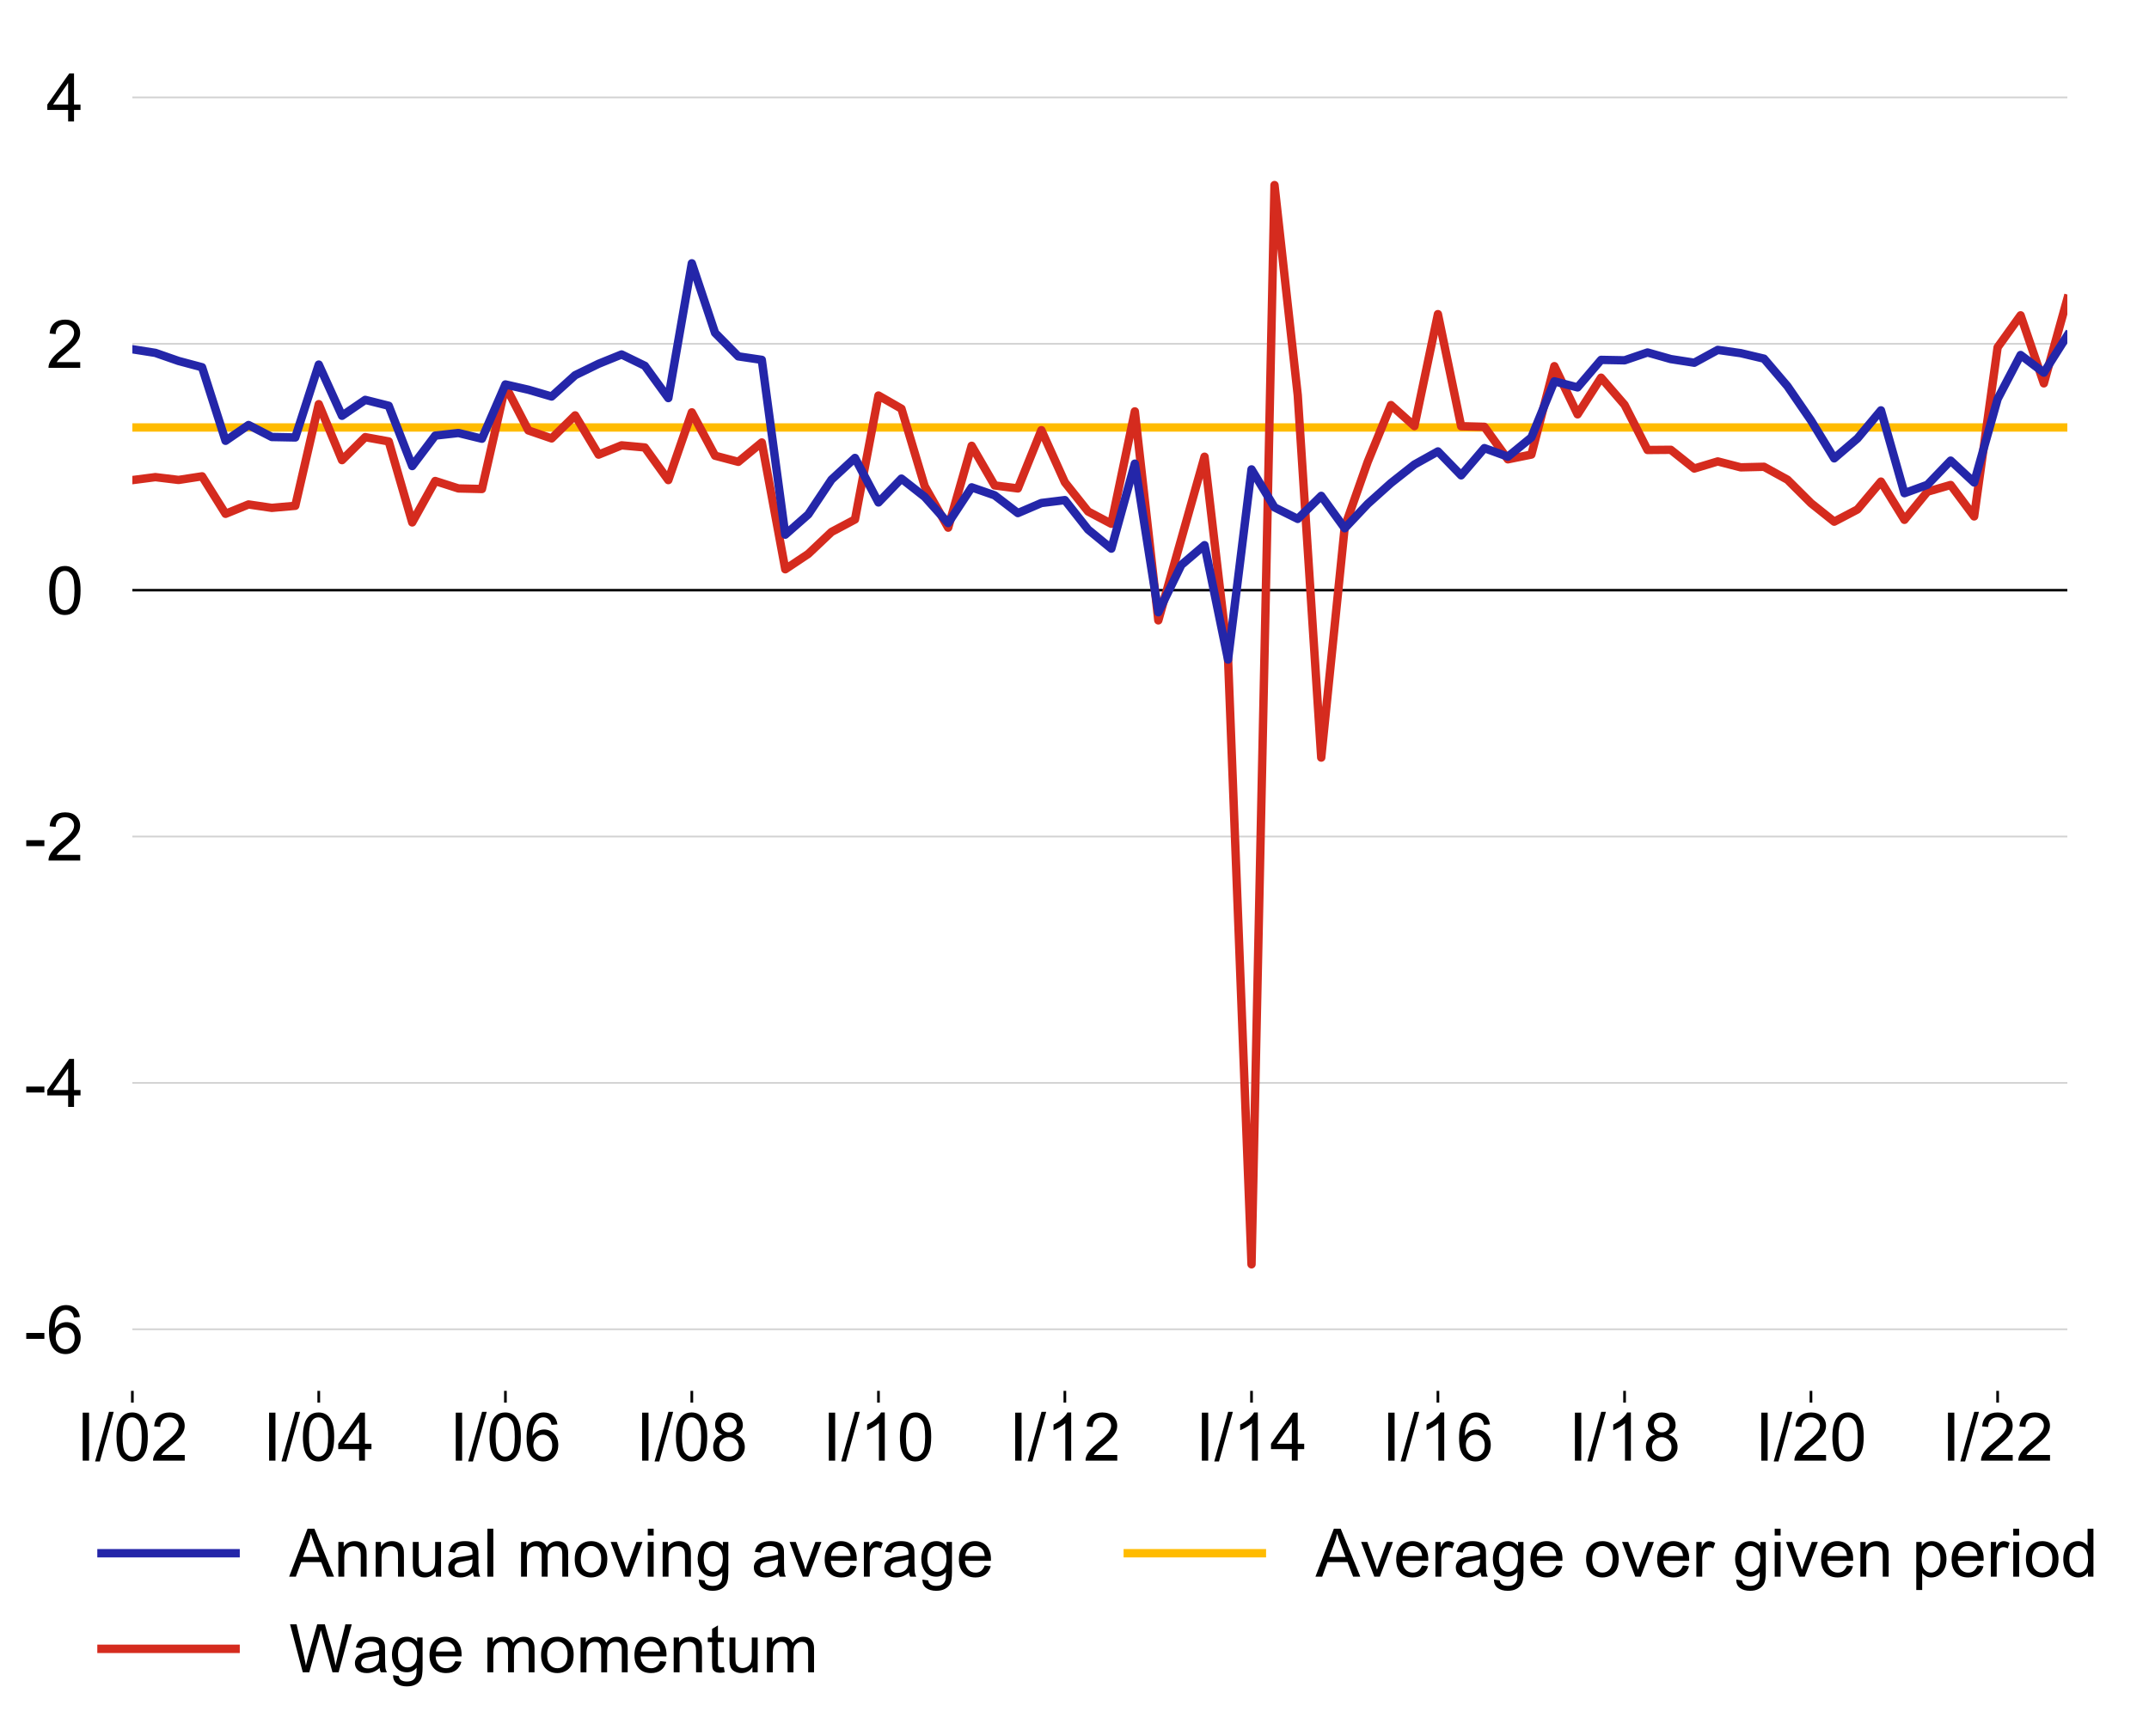 <?xml version="1.0" encoding="utf-8" standalone="no"?>
<!DOCTYPE svg PUBLIC "-//W3C//DTD SVG 1.1//EN"
  "http://www.w3.org/Graphics/SVG/1.1/DTD/svg11.dtd">
<!-- Created with matplotlib (http://matplotlib.org/) -->
<svg height="518pt" version="1.1" viewBox="0 0 641 518" width="641pt" xmlns="http://www.w3.org/2000/svg" xmlns:xlink="http://www.w3.org/1999/xlink">
 <defs>
  <style type="text/css">
*{stroke-linecap:butt;stroke-linejoin:round;}
  </style>
 </defs>
 <g id="figure_1">
  <g id="patch_1">
   <path d="M 0 518.33 
L 641.05 518.33 
L 641.05 0 
L 0 0 
z
" style="fill:none;"/>
  </g>
  <g id="axes_1">
   <g id="patch_2">
    <path d="M 39.481 414.96 
L 616.641 414.96 
L 616.641 10.7 
L 39.481 10.7 
z
" style="fill:none;"/>
   </g>
   <g id="matplotlib.axis_1">
    <g id="xtick_1">
     <g id="line2d_1">
      <defs>
       <path d="M 0 0 
L 0 3.5 
" id="m50e0209fc8" style="stroke:#000000;stroke-width:0.8;"/>
      </defs>
      <g>
       <use style="stroke:#000000;stroke-width:0.8;" x="428.901" xlink:href="#m50e0209fc8" y="414.96"/>
      </g>
     </g>
     <g id="text_1">
      <!-- I/16 -->
      <defs>
       <path d="M 9.328 0 
L 9.328 71.578 
L 18.797 71.578 
L 18.797 0 
z
" id="ArialMT-49"/>
       <path d="M 0 -1.219 
L 20.75 72.797 
L 27.781 72.797 
L 7.078 -1.219 
z
" id="ArialMT-2f"/>
       <path d="M 37.25 0 
L 28.469 0 
L 28.469 56 
Q 25.297 52.984 20.141 49.953 
Q 14.984 46.922 10.891 45.406 
L 10.891 53.906 
Q 18.266 57.375 23.781 62.297 
Q 29.297 67.234 31.594 71.875 
L 37.25 71.875 
z
" id="ArialMT-31"/>
       <path d="M 49.75 54.047 
L 41.016 53.375 
Q 39.844 58.547 37.703 60.891 
Q 34.125 64.656 28.906 64.656 
Q 24.703 64.656 21.531 62.312 
Q 17.391 59.281 14.984 53.469 
Q 12.594 47.656 12.5 36.922 
Q 15.672 41.75 20.266 44.094 
Q 24.859 46.438 29.891 46.438 
Q 38.672 46.438 44.844 39.969 
Q 51.031 33.5 51.031 23.25 
Q 51.031 16.5 48.125 10.719 
Q 45.219 4.938 40.141 1.859 
Q 35.062 -1.219 28.609 -1.219 
Q 17.625 -1.219 10.688 6.859 
Q 3.766 14.938 3.766 33.5 
Q 3.766 54.25 11.422 63.672 
Q 18.109 71.875 29.438 71.875 
Q 37.891 71.875 43.281 67.141 
Q 48.688 62.406 49.75 54.047 
M 13.875 23.188 
Q 13.875 18.656 15.797 14.5 
Q 17.719 10.359 21.188 8.172 
Q 24.656 6 28.469 6 
Q 34.031 6 38.031 10.484 
Q 42.047 14.984 42.047 22.703 
Q 42.047 30.125 38.078 34.391 
Q 34.125 38.672 28.125 38.672 
Q 22.172 38.672 18.016 34.391 
Q 13.875 30.125 13.875 23.188 
" id="ArialMT-36"/>
      </defs>
      <g transform="translate(412.222 435.776)scale(0.2 -0.2)">
       <use xlink:href="#ArialMT-49"/>
       <use x="27.783" xlink:href="#ArialMT-2f"/>
       <use x="55.566" xlink:href="#ArialMT-31"/>
       <use x="111.182" xlink:href="#ArialMT-36"/>
      </g>
     </g>
    </g>
    <g id="xtick_2">
     <g id="line2d_2">
      <g>
       <use style="stroke:#000000;stroke-width:0.8;" x="95.08" xlink:href="#m50e0209fc8" y="414.96"/>
      </g>
     </g>
     <g id="text_2">
      <!-- I/04 -->
      <defs>
       <path d="M 4.156 35.297 
Q 4.156 48 6.766 55.734 
Q 9.375 63.484 14.516 67.672 
Q 19.672 71.875 27.484 71.875 
Q 33.25 71.875 37.594 69.547 
Q 41.938 67.234 44.766 62.859 
Q 47.609 58.5 49.219 52.219 
Q 50.828 45.953 50.828 35.297 
Q 50.828 22.703 48.234 14.969 
Q 45.656 7.234 40.5 3 
Q 35.359 -1.219 27.484 -1.219 
Q 17.141 -1.219 11.234 6.203 
Q 4.156 15.141 4.156 35.297 
M 13.188 35.297 
Q 13.188 17.672 17.312 11.828 
Q 21.438 6 27.484 6 
Q 33.547 6 37.672 11.859 
Q 41.797 17.719 41.797 35.297 
Q 41.797 52.984 37.672 58.781 
Q 33.547 64.594 27.391 64.594 
Q 21.344 64.594 17.719 59.469 
Q 13.188 52.938 13.188 35.297 
" id="ArialMT-30"/>
       <path d="M 32.328 0 
L 32.328 17.141 
L 1.266 17.141 
L 1.266 25.203 
L 33.938 71.578 
L 41.109 71.578 
L 41.109 25.203 
L 50.781 25.203 
L 50.781 17.141 
L 41.109 17.141 
L 41.109 0 
z
M 32.328 25.203 
L 32.328 57.469 
L 9.906 25.203 
z
" id="ArialMT-34"/>
      </defs>
      <g transform="translate(78.402 435.776)scale(0.2 -0.2)">
       <use xlink:href="#ArialMT-49"/>
       <use x="27.783" xlink:href="#ArialMT-2f"/>
       <use x="55.566" xlink:href="#ArialMT-30"/>
       <use x="111.182" xlink:href="#ArialMT-34"/>
      </g>
     </g>
    </g>
    <g id="xtick_3">
     <g id="line2d_3">
      <g>
       <use style="stroke:#000000;stroke-width:0.8;" x="373.302" xlink:href="#m50e0209fc8" y="414.96"/>
      </g>
     </g>
     <g id="text_3">
      <!-- I/14 -->
      <g transform="translate(356.624 435.776)scale(0.2 -0.2)">
       <use xlink:href="#ArialMT-49"/>
       <use x="27.783" xlink:href="#ArialMT-2f"/>
       <use x="55.566" xlink:href="#ArialMT-31"/>
       <use x="111.182" xlink:href="#ArialMT-34"/>
      </g>
     </g>
    </g>
    <g id="xtick_4">
     <g id="line2d_4">
      <g>
       <use style="stroke:#000000;stroke-width:0.8;" x="39.481" xlink:href="#m50e0209fc8" y="414.96"/>
      </g>
     </g>
     <g id="text_4">
      <!-- I/02 -->
      <defs>
       <path d="M 50.344 8.453 
L 50.344 0 
L 3.031 0 
Q 2.938 3.172 4.047 6.109 
Q 5.859 10.938 9.828 15.625 
Q 13.812 20.312 21.344 26.469 
Q 33.016 36.031 37.109 41.625 
Q 41.219 47.219 41.219 52.203 
Q 41.219 57.422 37.469 61 
Q 33.734 64.594 27.734 64.594 
Q 21.391 64.594 17.578 60.781 
Q 13.766 56.984 13.719 50.25 
L 4.688 51.172 
Q 5.609 61.281 11.656 66.578 
Q 17.719 71.875 27.938 71.875 
Q 38.234 71.875 44.234 66.156 
Q 50.25 60.453 50.25 52 
Q 50.25 47.703 48.484 43.547 
Q 46.734 39.406 42.656 34.812 
Q 38.578 30.219 29.109 22.219 
Q 21.188 15.578 18.938 13.203 
Q 16.703 10.844 15.234 8.453 
z
" id="ArialMT-32"/>
      </defs>
      <g transform="translate(22.803 435.776)scale(0.2 -0.2)">
       <use xlink:href="#ArialMT-49"/>
       <use x="27.783" xlink:href="#ArialMT-2f"/>
       <use x="55.566" xlink:href="#ArialMT-30"/>
       <use x="111.182" xlink:href="#ArialMT-32"/>
      </g>
     </g>
    </g>
    <g id="xtick_5">
     <g id="line2d_5">
      <g>
       <use style="stroke:#000000;stroke-width:0.8;" x="317.627" xlink:href="#m50e0209fc8" y="414.96"/>
      </g>
     </g>
     <g id="text_5">
      <!-- I/12 -->
      <g transform="translate(300.949 435.776)scale(0.2 -0.2)">
       <use xlink:href="#ArialMT-49"/>
       <use x="27.783" xlink:href="#ArialMT-2f"/>
       <use x="55.566" xlink:href="#ArialMT-31"/>
       <use x="111.182" xlink:href="#ArialMT-32"/>
      </g>
     </g>
    </g>
    <g id="xtick_6">
     <g id="line2d_6">
      <g>
       <use style="stroke:#000000;stroke-width:0.8;" x="595.849" xlink:href="#m50e0209fc8" y="414.96"/>
      </g>
     </g>
     <g id="text_6">
      <!-- I/22 -->
      <g transform="translate(579.171 435.776)scale(0.2 -0.2)">
       <use xlink:href="#ArialMT-49"/>
       <use x="27.783" xlink:href="#ArialMT-2f"/>
       <use x="55.566" xlink:href="#ArialMT-32"/>
       <use x="111.182" xlink:href="#ArialMT-32"/>
      </g>
     </g>
    </g>
    <g id="xtick_7">
     <g id="line2d_7">
      <g>
       <use style="stroke:#000000;stroke-width:0.8;" x="262.028" xlink:href="#m50e0209fc8" y="414.96"/>
      </g>
     </g>
     <g id="text_7">
      <!-- I/10 -->
      <g transform="translate(245.35 435.776)scale(0.2 -0.2)">
       <use xlink:href="#ArialMT-49"/>
       <use x="27.783" xlink:href="#ArialMT-2f"/>
       <use x="55.566" xlink:href="#ArialMT-31"/>
       <use x="111.182" xlink:href="#ArialMT-30"/>
      </g>
     </g>
    </g>
    <g id="xtick_8">
     <g id="line2d_8">
      <g>
       <use style="stroke:#000000;stroke-width:0.8;" x="540.174" xlink:href="#m50e0209fc8" y="414.96"/>
      </g>
     </g>
     <g id="text_8">
      <!-- I/20 -->
      <g transform="translate(523.496 435.776)scale(0.2 -0.2)">
       <use xlink:href="#ArialMT-49"/>
       <use x="27.783" xlink:href="#ArialMT-2f"/>
       <use x="55.566" xlink:href="#ArialMT-32"/>
       <use x="111.182" xlink:href="#ArialMT-30"/>
      </g>
     </g>
    </g>
    <g id="xtick_9">
     <g id="line2d_9">
      <g>
       <use style="stroke:#000000;stroke-width:0.8;" x="206.353" xlink:href="#m50e0209fc8" y="414.96"/>
      </g>
     </g>
     <g id="text_9">
      <!-- I/08 -->
      <defs>
       <path d="M 17.672 38.812 
Q 12.203 40.828 9.562 44.531 
Q 6.938 48.25 6.938 53.422 
Q 6.938 61.234 12.547 66.547 
Q 18.172 71.875 27.484 71.875 
Q 36.859 71.875 42.578 66.422 
Q 48.297 60.984 48.297 53.172 
Q 48.297 48.188 45.672 44.5 
Q 43.062 40.828 37.75 38.812 
Q 44.344 36.672 47.781 31.875 
Q 51.219 27.094 51.219 20.453 
Q 51.219 11.281 44.719 5.031 
Q 38.234 -1.219 27.641 -1.219 
Q 17.047 -1.219 10.547 5.047 
Q 4.047 11.328 4.047 20.703 
Q 4.047 27.688 7.594 32.391 
Q 11.141 37.109 17.672 38.812 
M 15.922 53.719 
Q 15.922 48.641 19.188 45.406 
Q 22.469 42.188 27.688 42.188 
Q 32.766 42.188 36.016 45.375 
Q 39.266 48.578 39.266 53.219 
Q 39.266 58.062 35.906 61.359 
Q 32.562 64.656 27.594 64.656 
Q 22.562 64.656 19.234 61.422 
Q 15.922 58.203 15.922 53.719 
M 13.094 20.656 
Q 13.094 16.891 14.875 13.375 
Q 16.656 9.859 20.172 7.922 
Q 23.688 6 27.734 6 
Q 34.031 6 38.125 10.047 
Q 42.234 14.109 42.234 20.359 
Q 42.234 26.703 38.016 30.859 
Q 33.797 35.016 27.438 35.016 
Q 21.234 35.016 17.156 30.906 
Q 13.094 26.812 13.094 20.656 
" id="ArialMT-38"/>
      </defs>
      <g transform="translate(189.675 435.776)scale(0.2 -0.2)">
       <use xlink:href="#ArialMT-49"/>
       <use x="27.783" xlink:href="#ArialMT-2f"/>
       <use x="55.566" xlink:href="#ArialMT-30"/>
       <use x="111.182" xlink:href="#ArialMT-38"/>
      </g>
     </g>
    </g>
    <g id="xtick_10">
     <g id="line2d_10">
      <g>
       <use style="stroke:#000000;stroke-width:0.8;" x="484.575" xlink:href="#m50e0209fc8" y="414.96"/>
      </g>
     </g>
     <g id="text_10">
      <!-- I/18 -->
      <g transform="translate(467.897 435.776)scale(0.2 -0.2)">
       <use xlink:href="#ArialMT-49"/>
       <use x="27.783" xlink:href="#ArialMT-2f"/>
       <use x="55.566" xlink:href="#ArialMT-31"/>
       <use x="111.182" xlink:href="#ArialMT-38"/>
      </g>
     </g>
    </g>
    <g id="xtick_11">
     <g id="line2d_11">
      <g>
       <use style="stroke:#000000;stroke-width:0.8;" x="150.755" xlink:href="#m50e0209fc8" y="414.96"/>
      </g>
     </g>
     <g id="text_11">
      <!-- I/06 -->
      <g transform="translate(134.077 435.776)scale(0.2 -0.2)">
       <use xlink:href="#ArialMT-49"/>
       <use x="27.783" xlink:href="#ArialMT-2f"/>
       <use x="55.566" xlink:href="#ArialMT-30"/>
       <use x="111.182" xlink:href="#ArialMT-36"/>
      </g>
     </g>
    </g>
   </g>
   <g id="matplotlib.axis_2">
    <g id="ytick_1">
     <g id="text_12">
      <!-- -6 -->
      <defs>
       <path d="M 3.172 21.484 
L 3.172 30.328 
L 30.172 30.328 
L 30.172 21.484 
z
" id="ArialMT-2d"/>
      </defs>
      <g transform="translate(7.2 403.742)scale(0.2 -0.2)">
       <use xlink:href="#ArialMT-2d"/>
       <use x="33.301" xlink:href="#ArialMT-36"/>
      </g>
     </g>
    </g>
    <g id="ytick_2">
     <g id="text_13">
      <!-- -4 -->
      <g transform="translate(7.2 330.241)scale(0.2 -0.2)">
       <use xlink:href="#ArialMT-2d"/>
       <use x="33.301" xlink:href="#ArialMT-34"/>
      </g>
     </g>
    </g>
    <g id="ytick_3">
     <g id="text_14">
      <!-- -2 -->
      <g transform="translate(7.2 256.739)scale(0.2 -0.2)">
       <use xlink:href="#ArialMT-2d"/>
       <use x="33.301" xlink:href="#ArialMT-32"/>
      </g>
     </g>
    </g>
    <g id="ytick_4">
     <g id="text_15">
      <!-- 0 -->
      <g transform="translate(13.859 183.237)scale(0.2 -0.2)">
       <use xlink:href="#ArialMT-30"/>
      </g>
     </g>
    </g>
    <g id="ytick_5">
     <g id="text_16">
      <!-- 2 -->
      <g transform="translate(13.859 109.735)scale(0.2 -0.2)">
       <use xlink:href="#ArialMT-32"/>
      </g>
     </g>
    </g>
    <g id="ytick_6">
     <g id="text_17">
      <!-- 4 -->
      <g transform="translate(13.859 36.233)scale(0.2 -0.2)">
       <use xlink:href="#ArialMT-34"/>
      </g>
     </g>
    </g>
   </g>
   <g id="line2d_12">
    <path clip-path="url(#p27f6d72be5)" d="M 39.481 396.585 
L 616.641 396.585 
" style="fill:none;stroke:#d2d2d2;stroke-linecap:square;stroke-width:0.5;"/>
   </g>
   <g id="line2d_13">
    <path clip-path="url(#p27f6d72be5)" d="M 39.481 323.083 
L 616.641 323.083 
" style="fill:none;stroke:#d2d2d2;stroke-linecap:square;stroke-width:0.5;"/>
   </g>
   <g id="line2d_14">
    <path clip-path="url(#p27f6d72be5)" d="M 39.481 249.581 
L 616.641 249.581 
" style="fill:none;stroke:#d2d2d2;stroke-linecap:square;stroke-width:0.5;"/>
   </g>
   <g id="line2d_15">
    <path clip-path="url(#p27f6d72be5)" d="M 39.481 176.079 
L 616.641 176.079 
" style="fill:none;stroke:#000000;stroke-linecap:square;stroke-width:0.75;"/>
   </g>
   <g id="legend_1">
    <g id="line2d_16">
     <path d="M 30.272 463.396 
L 70.272 463.396 
" style="fill:none;stroke:#2426a9;stroke-linecap:square;stroke-width:2.5;"/>
    </g>
    <g id="line2d_17"/>
    <g id="text_18">
     <!-- Annual moving average -->
     <defs>
      <path d="M -0.141 0 
L 27.344 71.578 
L 37.547 71.578 
L 66.844 0 
L 56.062 0 
L 47.703 21.688 
L 17.781 21.688 
L 9.906 0 
z
M 20.516 29.391 
L 44.781 29.391 
L 37.312 49.219 
Q 33.891 58.25 32.234 64.062 
Q 30.859 57.172 28.375 50.391 
z
" id="ArialMT-41"/>
      <path d="M 6.594 0 
L 6.594 51.859 
L 14.5 51.859 
L 14.5 44.484 
Q 20.219 53.031 31 53.031 
Q 35.688 53.031 39.625 51.344 
Q 43.562 49.656 45.516 46.922 
Q 47.469 44.188 48.25 40.438 
Q 48.734 37.984 48.734 31.891 
L 48.734 0 
L 39.938 0 
L 39.938 31.547 
Q 39.938 36.922 38.906 39.578 
Q 37.891 42.234 35.281 43.812 
Q 32.672 45.406 29.156 45.406 
Q 23.531 45.406 19.453 41.844 
Q 15.375 38.281 15.375 28.328 
L 15.375 0 
z
" id="ArialMT-6e"/>
      <path d="M 40.578 0 
L 40.578 7.625 
Q 34.516 -1.172 24.125 -1.172 
Q 19.531 -1.172 15.547 0.578 
Q 11.578 2.344 9.641 5 
Q 7.719 7.672 6.938 11.531 
Q 6.391 14.109 6.391 19.734 
L 6.391 51.859 
L 15.188 51.859 
L 15.188 23.094 
Q 15.188 16.219 15.719 13.812 
Q 16.547 10.359 19.234 8.375 
Q 21.922 6.391 25.875 6.391 
Q 29.828 6.391 33.297 8.422 
Q 36.766 10.453 38.203 13.938 
Q 39.656 17.438 39.656 24.078 
L 39.656 51.859 
L 48.438 51.859 
L 48.438 0 
z
" id="ArialMT-75"/>
      <path d="M 40.438 6.391 
Q 35.547 2.25 31.031 0.531 
Q 26.516 -1.172 21.344 -1.172 
Q 12.797 -1.172 8.203 3 
Q 3.609 7.172 3.609 13.672 
Q 3.609 17.484 5.344 20.625 
Q 7.078 23.781 9.891 25.688 
Q 12.703 27.594 16.219 28.562 
Q 18.797 29.25 24.031 29.891 
Q 34.672 31.156 39.703 32.906 
Q 39.75 34.719 39.75 35.203 
Q 39.75 40.578 37.25 42.781 
Q 33.891 45.75 27.25 45.75 
Q 21.047 45.75 18.094 43.578 
Q 15.141 41.406 13.719 35.891 
L 5.125 37.062 
Q 6.297 42.578 8.984 45.969 
Q 11.672 49.359 16.75 51.188 
Q 21.828 53.031 28.516 53.031 
Q 35.156 53.031 39.297 51.469 
Q 43.453 49.906 45.406 47.531 
Q 47.359 45.172 48.141 41.547 
Q 48.578 39.312 48.578 33.453 
L 48.578 21.734 
Q 48.578 9.469 49.141 6.219 
Q 49.703 2.984 51.375 0 
L 42.188 0 
Q 40.828 2.734 40.438 6.391 
M 39.703 26.031 
Q 34.906 24.078 25.344 22.703 
Q 19.922 21.922 17.672 20.938 
Q 15.438 19.969 14.203 18.094 
Q 12.984 16.219 12.984 13.922 
Q 12.984 10.406 15.641 8.062 
Q 18.312 5.719 23.438 5.719 
Q 28.516 5.719 32.469 7.938 
Q 36.422 10.156 38.281 14.016 
Q 39.703 17 39.703 22.797 
z
" id="ArialMT-61"/>
      <path d="M 6.391 0 
L 6.391 71.578 
L 15.188 71.578 
L 15.188 0 
z
" id="ArialMT-6c"/>
      <path id="ArialMT-20"/>
      <path d="M 6.594 0 
L 6.594 51.859 
L 14.453 51.859 
L 14.453 44.578 
Q 16.891 48.391 20.938 50.703 
Q 25 53.031 30.172 53.031 
Q 35.938 53.031 39.625 50.641 
Q 43.312 48.25 44.828 43.953 
Q 50.984 53.031 60.844 53.031 
Q 68.562 53.031 72.703 48.75 
Q 76.859 44.484 76.859 35.594 
L 76.859 0 
L 68.109 0 
L 68.109 32.672 
Q 68.109 37.938 67.25 40.25 
Q 66.406 42.578 64.156 43.984 
Q 61.922 45.406 58.891 45.406 
Q 53.422 45.406 49.797 41.766 
Q 46.188 38.141 46.188 30.125 
L 46.188 0 
L 37.406 0 
L 37.406 33.688 
Q 37.406 39.547 35.25 42.469 
Q 33.109 45.406 28.219 45.406 
Q 24.516 45.406 21.359 43.453 
Q 18.219 41.5 16.797 37.734 
Q 15.375 33.984 15.375 26.906 
L 15.375 0 
z
" id="ArialMT-6d"/>
      <path d="M 3.328 25.922 
Q 3.328 40.328 11.328 47.266 
Q 18.016 53.031 27.641 53.031 
Q 38.328 53.031 45.109 46.016 
Q 51.906 39.016 51.906 26.656 
Q 51.906 16.656 48.906 10.906 
Q 45.906 5.172 40.156 2 
Q 34.422 -1.172 27.641 -1.172 
Q 16.75 -1.172 10.031 5.812 
Q 3.328 12.797 3.328 25.922 
M 12.359 25.922 
Q 12.359 15.969 16.703 11.016 
Q 21.047 6.062 27.641 6.062 
Q 34.188 6.062 38.531 11.031 
Q 42.875 16.016 42.875 26.219 
Q 42.875 35.844 38.5 40.797 
Q 34.125 45.75 27.641 45.75 
Q 21.047 45.75 16.703 40.812 
Q 12.359 35.891 12.359 25.922 
" id="ArialMT-6f"/>
      <path d="M 21 0 
L 1.266 51.859 
L 10.547 51.859 
L 21.688 20.797 
Q 23.484 15.766 25 10.359 
Q 26.172 14.453 28.266 20.219 
L 39.797 51.859 
L 48.828 51.859 
L 29.203 0 
z
" id="ArialMT-76"/>
      <path d="M 6.641 61.469 
L 6.641 71.578 
L 15.438 71.578 
L 15.438 61.469 
z
M 6.641 0 
L 6.641 51.859 
L 15.438 51.859 
L 15.438 0 
z
" id="ArialMT-69"/>
      <path d="M 4.984 -4.297 
L 13.531 -5.562 
Q 14.062 -9.516 16.5 -11.328 
Q 19.781 -13.766 25.438 -13.766 
Q 31.547 -13.766 34.859 -11.328 
Q 38.188 -8.891 39.359 -4.5 
Q 40.047 -1.812 39.984 6.781 
Q 34.234 0 25.641 0 
Q 14.938 0 9.078 7.719 
Q 3.219 15.438 3.219 26.219 
Q 3.219 33.641 5.906 39.906 
Q 8.594 46.188 13.688 49.609 
Q 18.797 53.031 25.688 53.031 
Q 34.859 53.031 40.828 45.609 
L 40.828 51.859 
L 48.922 51.859 
L 48.922 7.031 
Q 48.922 -5.078 46.453 -10.125 
Q 44 -15.188 38.641 -18.109 
Q 33.297 -21.047 25.484 -21.047 
Q 16.219 -21.047 10.5 -16.875 
Q 4.781 -12.703 4.984 -4.297 
M 12.25 26.859 
Q 12.25 16.656 16.297 11.969 
Q 20.359 7.281 26.469 7.281 
Q 32.516 7.281 36.609 11.938 
Q 40.719 16.609 40.719 26.562 
Q 40.719 36.078 36.5 40.906 
Q 32.281 45.75 26.312 45.75 
Q 20.453 45.75 16.344 40.984 
Q 12.25 36.234 12.25 26.859 
" id="ArialMT-67"/>
      <path d="M 42.094 16.703 
L 51.172 15.578 
Q 49.031 7.625 43.219 3.219 
Q 37.406 -1.172 28.375 -1.172 
Q 17 -1.172 10.328 5.828 
Q 3.656 12.844 3.656 25.484 
Q 3.656 38.578 10.391 45.797 
Q 17.141 53.031 27.875 53.031 
Q 38.281 53.031 44.875 45.953 
Q 51.469 38.875 51.469 26.031 
Q 51.469 25.25 51.422 23.688 
L 12.75 23.688 
Q 13.234 15.141 17.578 10.594 
Q 21.922 6.062 28.422 6.062 
Q 33.25 6.062 36.672 8.594 
Q 40.094 11.141 42.094 16.703 
M 13.234 30.906 
L 42.188 30.906 
Q 41.609 37.453 38.875 40.719 
Q 34.672 45.797 27.984 45.797 
Q 21.922 45.797 17.797 41.75 
Q 13.672 37.703 13.234 30.906 
" id="ArialMT-65"/>
      <path d="M 6.5 0 
L 6.5 51.859 
L 14.406 51.859 
L 14.406 44 
Q 17.438 49.516 20 51.266 
Q 22.562 53.031 25.641 53.031 
Q 30.078 53.031 34.672 50.203 
L 31.641 42.047 
Q 28.422 43.953 25.203 43.953 
Q 22.312 43.953 20.016 42.219 
Q 17.719 40.484 16.75 37.406 
Q 15.281 32.719 15.281 27.156 
L 15.281 0 
z
" id="ArialMT-72"/>
     </defs>
     <g transform="translate(86.272 470.396)scale(0.2 -0.2)">
      <use xlink:href="#ArialMT-41"/>
      <use x="66.699" xlink:href="#ArialMT-6e"/>
      <use x="122.314" xlink:href="#ArialMT-6e"/>
      <use x="177.93" xlink:href="#ArialMT-75"/>
      <use x="233.545" xlink:href="#ArialMT-61"/>
      <use x="289.16" xlink:href="#ArialMT-6c"/>
      <use x="311.377" xlink:href="#ArialMT-20"/>
      <use x="339.16" xlink:href="#ArialMT-6d"/>
      <use x="422.461" xlink:href="#ArialMT-6f"/>
      <use x="478.076" xlink:href="#ArialMT-76"/>
      <use x="528.076" xlink:href="#ArialMT-69"/>
      <use x="550.293" xlink:href="#ArialMT-6e"/>
      <use x="605.908" xlink:href="#ArialMT-67"/>
      <use x="661.523" xlink:href="#ArialMT-20"/>
      <use x="689.307" xlink:href="#ArialMT-61"/>
      <use x="744.922" xlink:href="#ArialMT-76"/>
      <use x="794.922" xlink:href="#ArialMT-65"/>
      <use x="850.537" xlink:href="#ArialMT-72"/>
      <use x="883.838" xlink:href="#ArialMT-61"/>
      <use x="939.453" xlink:href="#ArialMT-67"/>
      <use x="995.068" xlink:href="#ArialMT-65"/>
     </g>
    </g>
    <g id="line2d_18">
     <path d="M 30.272 491.921 
L 70.272 491.921 
" style="fill:none;stroke:#d52b1e;stroke-linecap:square;stroke-width:2.5;"/>
    </g>
    <g id="line2d_19"/>
    <g id="text_19">
     <!-- Wage momentum -->
     <defs>
      <path d="M 20.219 0 
L 1.219 71.578 
L 10.938 71.578 
L 21.828 24.656 
Q 23.578 17.281 24.859 10.016 
Q 27.594 21.484 28.078 23.25 
L 41.703 71.578 
L 53.125 71.578 
L 63.375 35.359 
Q 67.234 21.875 68.953 10.016 
Q 70.312 16.797 72.516 25.594 
L 83.734 71.578 
L 93.266 71.578 
L 73.641 0 
L 64.5 0 
L 49.422 54.547 
Q 47.516 61.375 47.172 62.938 
Q 46.047 58.016 45.062 54.547 
L 29.891 0 
z
" id="ArialMT-57"/>
      <path d="M 25.781 7.859 
L 27.047 0.094 
Q 23.344 -0.688 20.406 -0.688 
Q 15.625 -0.688 12.984 0.828 
Q 10.359 2.344 9.281 4.812 
Q 8.203 7.281 8.203 15.188 
L 8.203 45.016 
L 1.766 45.016 
L 1.766 51.859 
L 8.203 51.859 
L 8.203 64.703 
L 16.938 69.969 
L 16.938 51.859 
L 25.781 51.859 
L 25.781 45.016 
L 16.938 45.016 
L 16.938 14.703 
Q 16.938 10.938 17.406 9.859 
Q 17.875 8.797 18.922 8.156 
Q 19.969 7.516 21.922 7.516 
Q 23.391 7.516 25.781 7.859 
" id="ArialMT-74"/>
     </defs>
     <g transform="translate(86.272 498.921)scale(0.2 -0.2)">
      <use xlink:href="#ArialMT-57"/>
      <use x="94.338" xlink:href="#ArialMT-61"/>
      <use x="149.953" xlink:href="#ArialMT-67"/>
      <use x="205.568" xlink:href="#ArialMT-65"/>
      <use x="261.184" xlink:href="#ArialMT-20"/>
      <use x="288.967" xlink:href="#ArialMT-6d"/>
      <use x="372.268" xlink:href="#ArialMT-6f"/>
      <use x="427.883" xlink:href="#ArialMT-6d"/>
      <use x="511.184" xlink:href="#ArialMT-65"/>
      <use x="566.799" xlink:href="#ArialMT-6e"/>
      <use x="622.414" xlink:href="#ArialMT-74"/>
      <use x="650.197" xlink:href="#ArialMT-75"/>
      <use x="705.812" xlink:href="#ArialMT-6d"/>
     </g>
    </g>
    <g id="line2d_20">
     <path d="M 336.394 463.396 
L 376.394 463.396 
" style="fill:none;stroke:#ffbb00;stroke-linecap:square;stroke-width:2.5;"/>
    </g>
    <g id="line2d_21"/>
    <g id="text_20">
     <!-- Average over given period -->
     <defs>
      <path d="M 6.594 -19.875 
L 6.594 51.859 
L 14.594 51.859 
L 14.594 45.125 
Q 17.438 49.078 21 51.047 
Q 24.562 53.031 29.641 53.031 
Q 36.281 53.031 41.359 49.609 
Q 46.438 46.188 49.016 39.953 
Q 51.609 33.734 51.609 26.312 
Q 51.609 18.359 48.75 11.984 
Q 45.906 5.609 40.453 2.219 
Q 35.016 -1.172 29 -1.172 
Q 24.609 -1.172 21.109 0.688 
Q 17.625 2.547 15.375 5.375 
L 15.375 -19.875 
z
M 14.547 25.641 
Q 14.547 15.625 18.594 10.844 
Q 22.656 6.062 28.422 6.062 
Q 34.281 6.062 38.453 11.016 
Q 42.625 15.969 42.625 26.375 
Q 42.625 36.281 38.547 41.203 
Q 34.469 46.141 28.812 46.141 
Q 23.188 46.141 18.859 40.891 
Q 14.547 35.641 14.547 25.641 
" id="ArialMT-70"/>
      <path d="M 40.234 0 
L 40.234 6.547 
Q 35.297 -1.172 25.734 -1.172 
Q 19.531 -1.172 14.328 2.25 
Q 9.125 5.672 6.266 11.797 
Q 3.422 17.922 3.422 25.875 
Q 3.422 33.641 6 39.969 
Q 8.594 46.297 13.766 49.656 
Q 18.953 53.031 25.344 53.031 
Q 30.031 53.031 33.688 51.047 
Q 37.359 49.078 39.656 45.906 
L 39.656 71.578 
L 48.391 71.578 
L 48.391 0 
z
M 12.453 25.875 
Q 12.453 15.922 16.641 10.984 
Q 20.844 6.062 26.562 6.062 
Q 32.328 6.062 36.344 10.766 
Q 40.375 15.484 40.375 25.141 
Q 40.375 35.797 36.266 40.766 
Q 32.172 45.75 26.172 45.75 
Q 20.312 45.75 16.375 40.969 
Q 12.453 36.188 12.453 25.875 
" id="ArialMT-64"/>
     </defs>
     <g transform="translate(392.394 470.396)scale(0.2 -0.2)">
      <use xlink:href="#ArialMT-41"/>
      <use x="66.684" xlink:href="#ArialMT-76"/>
      <use x="116.684" xlink:href="#ArialMT-65"/>
      <use x="172.299" xlink:href="#ArialMT-72"/>
      <use x="205.6" xlink:href="#ArialMT-61"/>
      <use x="261.215" xlink:href="#ArialMT-67"/>
      <use x="316.83" xlink:href="#ArialMT-65"/>
      <use x="372.445" xlink:href="#ArialMT-20"/>
      <use x="400.229" xlink:href="#ArialMT-6f"/>
      <use x="455.844" xlink:href="#ArialMT-76"/>
      <use x="505.844" xlink:href="#ArialMT-65"/>
      <use x="561.459" xlink:href="#ArialMT-72"/>
      <use x="594.76" xlink:href="#ArialMT-20"/>
      <use x="622.543" xlink:href="#ArialMT-67"/>
      <use x="678.158" xlink:href="#ArialMT-69"/>
      <use x="700.375" xlink:href="#ArialMT-76"/>
      <use x="750.375" xlink:href="#ArialMT-65"/>
      <use x="805.99" xlink:href="#ArialMT-6e"/>
      <use x="861.605" xlink:href="#ArialMT-20"/>
      <use x="889.389" xlink:href="#ArialMT-70"/>
      <use x="945.004" xlink:href="#ArialMT-65"/>
      <use x="1000.619" xlink:href="#ArialMT-72"/>
      <use x="1033.92" xlink:href="#ArialMT-69"/>
      <use x="1056.137" xlink:href="#ArialMT-6f"/>
      <use x="1111.752" xlink:href="#ArialMT-64"/>
     </g>
    </g>
   </g>
   <g id="line2d_22">
    <path clip-path="url(#p27f6d72be5)" d="M 39.481 102.577 
L 616.641 102.577 
" style="fill:none;stroke:#d2d2d2;stroke-linecap:square;stroke-width:0.5;"/>
   </g>
   <g id="line2d_23">
    <path clip-path="url(#p27f6d72be5)" d="M 39.481 29.075 
L 616.641 29.075 
" style="fill:none;stroke:#d2d2d2;stroke-linecap:square;stroke-width:0.5;"/>
   </g>
   <g id="line2d_24">
    <path clip-path="url(#p27f6d72be5)" d="M 39.481 127.537 
L 46.336 127.537 
L 53.267 127.537 
L 60.274 127.537 
L 67.281 127.537 
L 74.135 127.537 
L 81.066 127.537 
L 88.073 127.537 
L 95.08 127.537 
L 102.011 127.537 
L 108.942 127.537 
L 115.948 127.537 
L 122.955 127.537 
L 129.81 127.537 
L 136.741 127.537 
L 143.748 127.537 
L 150.755 127.537 
L 157.609 127.537 
L 164.54 127.537 
L 171.547 127.537 
L 178.554 127.537 
L 185.409 127.537 
L 192.34 127.537 
L 199.346 127.537 
L 206.353 127.537 
L 213.284 127.537 
L 220.215 127.537 
L 227.222 127.537 
L 234.229 127.537 
L 241.084 127.537 
L 248.014 127.537 
L 255.021 127.537 
L 262.028 127.537 
L 268.883 127.537 
L 275.814 127.537 
L 282.821 127.537 
L 289.828 127.537 
L 296.682 127.537 
L 303.613 127.537 
L 310.62 127.537 
L 317.627 127.537 
L 324.558 127.537 
L 331.489 127.537 
L 338.496 127.537 
L 345.502 127.537 
L 352.357 127.537 
L 359.288 127.537 
L 366.295 127.537 
L 373.302 127.537 
L 380.156 127.537 
L 387.087 127.537 
L 394.094 127.537 
L 401.101 127.537 
L 407.956 127.537 
L 414.887 127.537 
L 421.894 127.537 
L 428.901 127.537 
L 435.831 127.537 
L 442.762 127.537 
L 449.769 127.537 
L 456.776 127.537 
L 463.631 127.537 
L 470.561 127.537 
L 477.568 127.537 
L 484.575 127.537 
L 491.43 127.537 
L 498.361 127.537 
L 505.368 127.537 
L 512.375 127.537 
L 519.229 127.537 
L 526.16 127.537 
L 533.167 127.537 
L 540.174 127.537 
L 547.105 127.537 
L 554.036 127.537 
L 561.043 127.537 
L 568.05 127.537 
L 574.904 127.537 
L 581.835 127.537 
L 588.842 127.537 
L 595.849 127.537 
L 602.703 127.537 
L 609.634 127.537 
L 616.641 127.537 
" style="fill:none;stroke:#ffbb00;stroke-linecap:square;stroke-width:2.5;"/>
   </g>
   <g id="line2d_25">
    <path clip-path="url(#p27f6d72be5)" d="M 39.481 143.236 
L 46.336 142.352 
L 53.267 143.188 
L 60.274 142.109 
L 67.281 153.293 
L 74.135 150.499 
L 81.066 151.518 
L 88.073 150.903 
L 95.08 120.578 
L 102.011 137.276 
L 108.942 130.421 
L 115.948 131.699 
L 122.955 155.859 
L 129.81 143.505 
L 136.741 145.724 
L 143.748 145.895 
L 150.755 115.165 
L 157.609 128.418 
L 164.54 130.799 
L 171.547 123.926 
L 178.554 135.635 
L 185.409 132.866 
L 192.34 133.499 
L 199.346 143.235 
L 206.353 123.021 
L 213.284 135.956 
L 220.215 137.784 
L 227.222 132.011 
L 234.229 169.837 
L 241.084 165.263 
L 248.014 158.706 
L 255.021 154.982 
L 262.028 118.003 
L 268.883 121.938 
L 275.814 145.043 
L 282.821 157.426 
L 289.828 132.999 
L 296.682 144.826 
L 303.613 145.725 
L 310.62 128.346 
L 317.627 143.89 
L 324.558 152.599 
L 331.489 156.271 
L 338.496 122.734 
L 345.502 185.085 
L 352.357 160.812 
L 359.288 136.26 
L 366.295 196.238 
L 373.302 377.201 
L 380.156 55.217 
L 387.087 117.896 
L 394.094 226.024 
L 401.101 157.242 
L 407.956 137.796 
L 414.887 120.848 
L 421.894 127.12 
L 428.901 93.719 
L 435.831 127.158 
L 442.762 127.342 
L 449.769 137.037 
L 456.776 135.618 
L 463.631 109.244 
L 470.561 123.618 
L 477.568 112.679 
L 484.575 120.777 
L 491.43 134.253 
L 498.361 134.194 
L 505.368 139.784 
L 512.375 137.665 
L 519.229 139.431 
L 526.16 139.263 
L 533.167 143.121 
L 540.174 150.108 
L 547.105 155.638 
L 554.036 151.999 
L 561.043 143.679 
L 568.05 155.085 
L 574.904 146.697 
L 581.835 144.69 
L 588.842 154.071 
L 595.849 103.614 
L 602.703 94.077 
L 609.634 114.373 
L 616.641 89.154 
" style="fill:none;stroke:#d52b1e;stroke-linecap:square;stroke-width:2.5;"/>
   </g>
   <g id="line2d_26">
    <path clip-path="url(#p27f6d72be5)" d="M 39.481 104.197 
L 46.336 105.28 
L 53.267 107.695 
L 60.274 109.565 
L 67.281 131.512 
L 74.135 126.8 
L 81.066 130.377 
L 88.073 130.515 
L 95.08 108.773 
L 102.011 124.048 
L 108.942 119.301 
L 115.948 121.057 
L 122.955 139.048 
L 129.81 129.962 
L 136.741 129.182 
L 143.748 130.889 
L 150.755 114.701 
L 157.609 116.271 
L 164.54 118.298 
L 171.547 111.949 
L 178.554 108.533 
L 185.409 105.755 
L 192.34 109.132 
L 199.346 118.767 
L 206.353 78.561 
L 213.284 99.302 
L 220.215 106.319 
L 227.222 107.356 
L 234.229 159.515 
L 241.084 153.484 
L 248.014 143.102 
L 255.021 136.628 
L 262.028 149.904 
L 268.883 142.791 
L 275.814 148.23 
L 282.821 156.055 
L 289.828 145.396 
L 296.682 147.771 
L 303.613 153.078 
L 310.62 150.071 
L 317.627 149.205 
L 324.558 157.993 
L 331.489 163.682 
L 338.496 138.327 
L 345.502 182.665 
L 352.357 168.566 
L 359.288 162.647 
L 366.295 196.787 
L 373.302 140.039 
L 380.156 151.37 
L 387.087 154.813 
L 394.094 147.937 
L 401.101 157.606 
L 407.956 150.34 
L 414.887 144.12 
L 421.894 138.588 
L 428.901 134.681 
L 435.831 141.816 
L 442.762 133.696 
L 449.769 136.251 
L 456.776 130.503 
L 463.631 113.769 
L 470.561 115.579 
L 477.568 107.369 
L 484.575 107.496 
L 491.43 105.164 
L 498.361 107.127 
L 505.368 108.221 
L 512.375 104.393 
L 519.229 105.362 
L 526.16 107.005 
L 533.167 115.224 
L 540.174 125.42 
L 547.105 136.746 
L 554.036 130.819 
L 561.043 122.429 
L 568.05 147.14 
L 574.904 144.633 
L 581.835 137.423 
L 588.842 143.95 
L 595.849 119.017 
L 602.703 105.913 
L 609.634 111.175 
L 616.641 100.086 
" style="fill:none;stroke:#2426a9;stroke-linecap:square;stroke-width:2.5;"/>
   </g>
  </g>
 </g>
 <defs>
  <clipPath id="p27f6d72be5">
   <rect height="404.26" width="577.16" x="39.481" y="10.7"/>
  </clipPath>
 </defs>
</svg>
